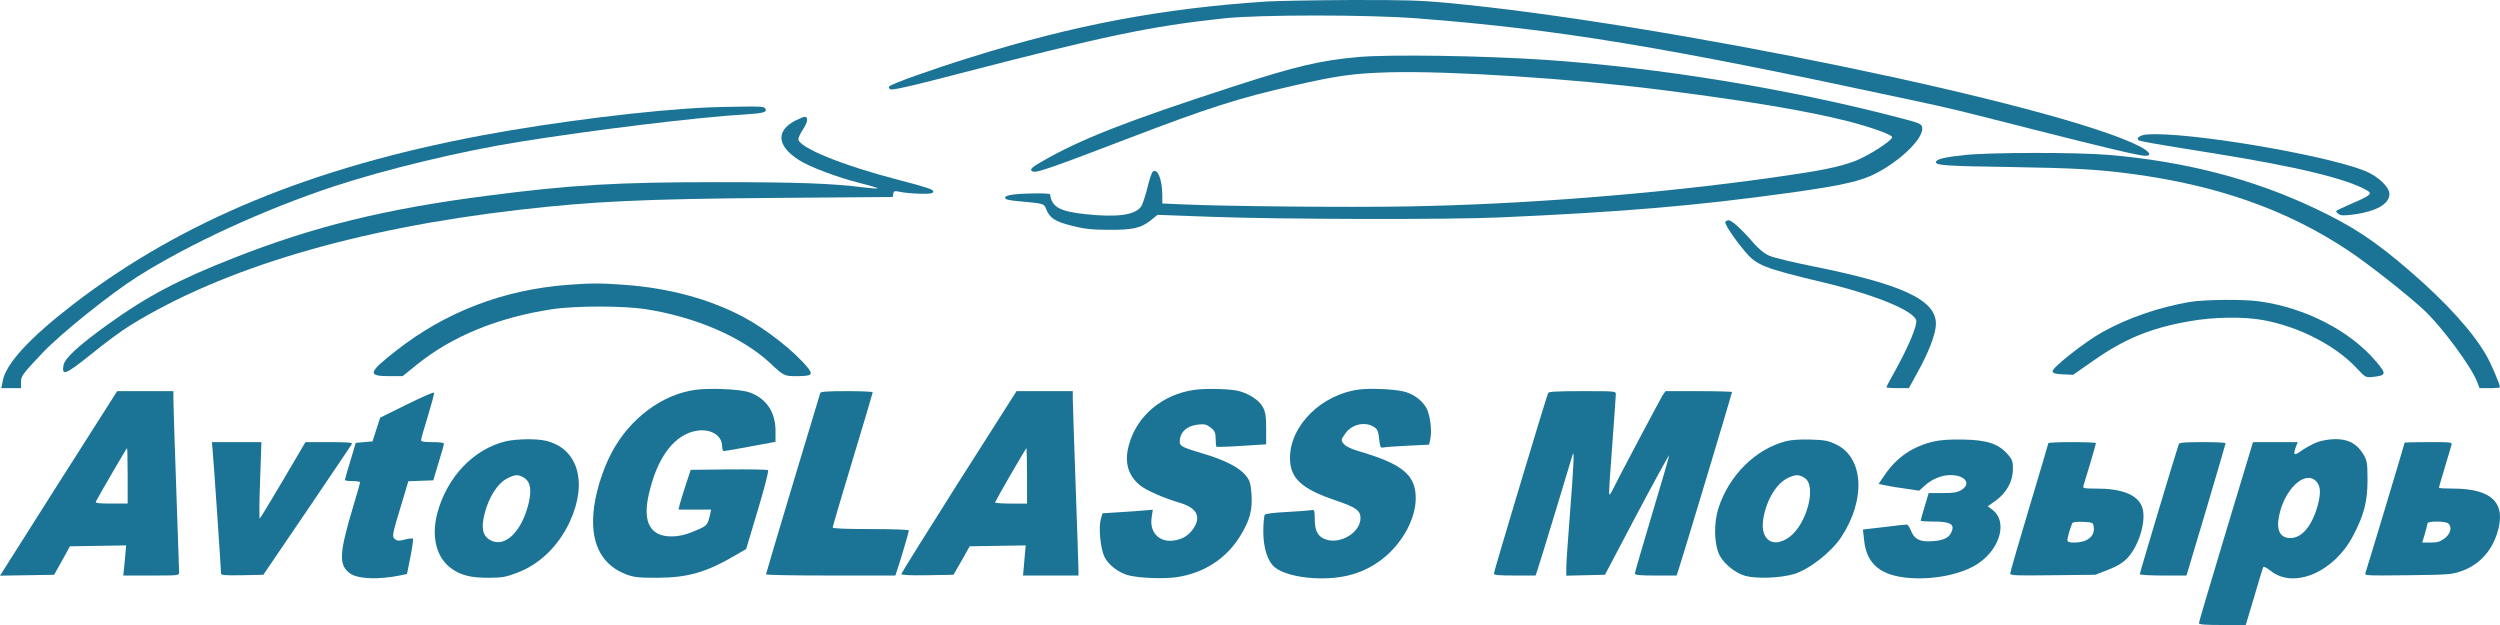 <svg width="232" height="58" viewBox="0 0 232 58" fill="none" xmlns="http://www.w3.org/2000/svg">
<path d="M117.5 0.142C107.81 0.781 99.641 2.326 90.092 5.317C86.468 6.444 82.683 7.793 82.507 8.029C82.454 8.099 82.507 8.224 82.63 8.294C82.772 8.391 84.699 7.96 88.678 6.917C102.629 3.299 106.767 2.437 113.61 1.7C116.881 1.352 126.96 1.352 131.47 1.7C144.696 2.729 154.192 4.301 177.179 9.24C181.246 10.116 180.857 10.019 188.672 12.008C195.339 13.705 198.539 14.457 199.07 14.457C199.759 14.457 199.494 14.053 198.469 13.538C190.865 9.713 154.138 2.117 134.299 0.267C131.788 0.03 130.302 -0.011 125.281 0.002C121.974 0.016 118.473 0.086 117.5 0.142Z" fill="#1B7496"/>
<path d="M126.076 5.289C122.54 5.609 120.312 6.124 114.494 8.015C104.504 11.257 100.207 12.94 96.6 15.041C95.627 15.597 95.486 15.806 95.91 15.931C96.246 16.029 97.749 15.514 104.857 12.787C112.213 9.977 114.901 9.115 120.1 7.932C124.184 7 125.617 6.805 128.994 6.708C134.617 6.569 145.916 7.292 154.103 8.335C162.219 9.365 167.666 10.283 171.52 11.257C173.66 11.813 175.587 12.495 175.587 12.732C175.587 13.052 173.377 14.47 172.139 14.944C170.619 15.514 169.045 15.834 164.624 16.46C153.785 17.99 141.389 18.978 130.409 19.159C125.228 19.256 113.628 19.145 109.685 18.964L107.863 18.881V18.101C107.846 16.627 107.421 15.583 106.979 15.931C106.873 16.015 106.643 16.71 106.466 17.475C106.272 18.255 106.007 19.02 105.883 19.186C105.282 19.98 103.62 20.188 100.667 19.868C98.332 19.618 97.59 19.2 97.448 18.032C97.431 17.907 95.167 17.921 94.071 18.046C93.54 18.115 93.275 18.213 93.275 18.352C93.275 18.505 93.594 18.588 94.513 18.672C96.918 18.894 96.865 18.881 97.077 19.395C97.431 20.244 97.89 20.55 99.429 20.939C100.614 21.245 101.232 21.315 102.824 21.329C105.105 21.343 105.865 21.176 106.785 20.453L107.421 19.938L112.372 20.119C118.809 20.355 134.458 20.397 139.25 20.174C150.62 19.673 157.392 19.089 165.862 17.921C171.556 17.128 173.023 16.766 174.845 15.667C176.914 14.401 178.505 12.69 178.381 11.841C178.328 11.493 178.169 11.424 176.295 10.937C165.862 8.21 153.962 6.277 143.405 5.553C137.605 5.164 128.941 5.038 126.076 5.289Z" fill="#1B7496"/>
<path d="M65.867 9.963C60.456 10.186 51.474 11.299 44.648 12.579C28.893 15.542 16.852 20.522 6.825 28.215C2.741 31.359 0.513 33.78 0.248 35.38L0.124 36.02H1.043H1.945V35.519C1.945 34.893 2.051 34.754 3.943 32.75C5.658 30.942 10.274 27.241 12.784 25.655C17.647 22.595 24.49 19.451 30.944 17.308C35.789 15.709 42.845 14.011 48.273 13.149C55.24 12.036 64.842 10.867 69.174 10.617C70.854 10.506 71.19 10.422 71.031 10.088C70.942 9.894 70.606 9.866 68.927 9.894C67.83 9.908 66.451 9.935 65.867 9.963Z" fill="#1B7496"/>
<path d="M73.789 11.201C71.968 12.147 72.109 13.58 74.178 14.874C75.168 15.514 77.768 16.474 79.801 16.988C80.756 17.225 81.481 17.448 81.446 17.475C81.393 17.517 80.827 17.475 80.155 17.392C77.184 17.016 74.019 16.905 66.575 16.905C57.168 16.905 53.03 17.155 45.267 18.157C35.754 19.381 29.088 21.023 21.679 23.944C16.551 25.962 13.669 27.478 10.026 30.093C7.232 32.11 5.994 33.251 5.888 33.919C5.711 34.921 6.118 34.754 8.47 32.862C9.69 31.86 11.335 30.65 12.113 30.177C20.689 24.89 32.978 21.232 48.096 19.479C54.957 18.686 59.661 18.463 71.968 18.366L82.843 18.282L82.896 17.976C82.949 17.712 83.019 17.698 83.55 17.809C83.868 17.879 84.682 17.962 85.336 17.976C86.344 18.004 86.556 17.962 86.609 17.782C86.644 17.587 86.008 17.378 83.338 16.682C78.174 15.347 74.09 13.678 74.09 12.912C74.09 12.759 74.302 12.328 74.549 11.953C74.974 11.312 75.027 10.839 74.656 10.839C74.585 10.839 74.196 11.007 73.789 11.201Z" fill="#1B7496"/>
<path d="M199.229 12.481C198.628 12.523 198.203 12.815 198.451 13.01C198.575 13.107 199.954 13.358 205.117 14.178C213.145 15.458 217.813 16.585 219.705 17.698C220.183 17.976 219.935 18.171 218.202 18.908C217.424 19.242 216.788 19.548 216.788 19.604C216.788 19.66 216.911 19.785 217.053 19.882C217.247 20.007 217.566 20.021 218.485 19.896C220.536 19.604 221.739 18.922 221.739 18.004C221.739 17.35 220.66 16.335 219.44 15.848C215.603 14.331 202.836 12.189 199.229 12.481Z" fill="#1B7496"/>
<path d="M182.307 14.387C180.379 14.596 179.654 14.777 179.654 15.055C179.654 15.347 180.662 15.416 186.639 15.5C192.492 15.597 194.773 15.723 197.85 16.14C205.842 17.211 212.279 19.493 217.937 23.263C219.741 24.459 223.489 27.408 224.957 28.786C226.619 30.344 229.342 34.03 229.873 35.422L230.103 36.02H231.057C231.57 36.02 231.995 35.978 231.995 35.936C231.995 35.672 231.199 33.808 230.757 33.029C229.501 30.817 227.061 28.118 223.684 25.196C220.377 22.331 218.326 20.981 214.683 19.27C208.937 16.571 202.712 14.971 195.657 14.373C192.722 14.123 184.641 14.137 182.307 14.387Z" fill="#1B7496"/>
<path d="M160.115 20.578C159.991 20.731 160.911 22.122 161.919 23.318C163.015 24.626 163.634 24.876 169.222 26.212C173.908 27.325 177.532 28.799 177.815 29.704C177.957 30.135 177.179 32.013 175.923 34.309C175.446 35.157 175.057 35.894 175.057 35.936C175.057 35.978 175.534 36.02 176.1 36.02H177.143L177.851 34.726C178.982 32.736 179.654 30.956 179.654 30.052C179.654 27.826 176.56 26.379 168.09 24.682C166.339 24.334 164.589 23.903 164.2 23.736C163.722 23.527 163.192 23.096 162.644 22.456C161.671 21.315 160.699 20.439 160.416 20.439C160.31 20.439 160.168 20.508 160.115 20.578Z" fill="#1B7496"/>
<path d="M52.676 26.434C46.7 26.894 41.359 28.939 36.762 32.542C34.163 34.573 34.074 34.907 36.09 34.907H37.363L38.707 33.822C41.925 31.22 46.187 29.467 51.191 28.702C53.331 28.368 57.857 28.368 59.908 28.688C64.594 29.425 68.856 31.276 71.455 33.682C72.728 34.879 72.781 34.907 73.895 34.907C75.292 34.907 75.469 34.782 75.009 34.183C73.807 32.667 71.137 30.552 68.926 29.384C65.761 27.728 62.101 26.741 57.981 26.434C55.735 26.268 54.886 26.268 52.676 26.434Z" fill="#1B7496"/>
<path d="M203.207 28.02C200.325 28.521 197.478 29.495 195.109 30.817C193.5 31.707 190.405 34.142 190.476 34.462C190.511 34.642 190.759 34.712 191.449 34.74L192.386 34.782L194.26 33.474C197.16 31.443 199.547 30.455 203.154 29.815C205.418 29.412 208.176 29.37 210.015 29.704C213.357 30.316 216.717 32.041 218.733 34.197C219.511 35.032 219.546 35.046 220.218 34.976C221.456 34.837 221.491 34.712 220.483 33.529C218.078 30.691 213.923 28.549 209.644 27.965C208.194 27.756 204.551 27.798 203.207 28.02Z" fill="#1B7496"/>
<path d="M64.541 36.173C61.447 36.604 58.494 38.802 56.814 41.904C55.894 43.588 55.169 45.994 55.063 47.705C54.851 50.585 55.93 52.505 58.175 53.326C58.847 53.576 59.307 53.618 61.005 53.618C63.869 53.604 65.584 53.103 68.343 51.475L69.245 50.947L70.323 47.344C70.924 45.354 71.349 43.699 71.278 43.629C71.207 43.574 69.563 43.546 67.618 43.56L64.099 43.602L63.639 44.993C63.392 45.758 63.127 46.593 63.074 46.829L62.967 47.288H64.47H65.991L65.885 47.803C65.673 48.679 65.62 48.763 64.859 49.111C63.763 49.597 63.127 49.764 62.366 49.778C60.368 49.806 59.625 48.498 60.191 45.953C60.969 42.405 62.631 40.235 64.771 39.957C66.044 39.804 67.017 40.444 67.017 41.445C67.017 41.668 67.087 41.862 67.176 41.862C67.264 41.862 68.378 41.668 69.651 41.431L71.968 41V39.971C71.968 38.204 71.066 36.91 69.457 36.381C68.644 36.117 65.814 35.992 64.541 36.173Z" fill="#1B7496"/>
<path d="M110.869 36.173C107.863 36.59 105.476 38.593 104.751 41.334C104.327 42.892 104.68 44.13 105.794 45.034C106.36 45.507 107.952 46.203 109.49 46.662C111.046 47.121 111.488 47.928 110.763 49.027C110.321 49.695 109.738 50.056 108.871 50.168C107.563 50.335 106.661 49.389 106.873 48.025L106.979 47.302L106.148 47.371C105.671 47.413 104.627 47.497 103.796 47.538L102.311 47.636L102.152 48.192C101.94 48.957 102.117 50.836 102.47 51.628C102.824 52.407 103.832 53.187 104.804 53.409C105.883 53.66 108.04 53.729 109.19 53.562C111.683 53.2 113.787 51.851 115.06 49.792C115.98 48.303 116.245 47.358 116.139 45.855C116.068 44.853 115.98 44.575 115.591 44.102C114.954 43.351 113.646 42.683 111.577 42.071C109.472 41.445 109.402 41.389 109.508 40.694C109.632 39.984 110.25 39.498 111.188 39.4C111.789 39.331 111.966 39.386 112.355 39.678C112.726 39.971 112.814 40.179 112.814 40.722C112.814 41.097 112.85 41.431 112.885 41.459C112.938 41.487 113.981 41.459 115.237 41.376L117.5 41.236V39.776C117.5 38.635 117.43 38.176 117.164 37.731C116.828 37.146 115.997 36.59 115.06 36.312C114.335 36.089 111.983 36.02 110.869 36.173Z" fill="#1B7496"/>
<path d="M126.147 36.145C122.646 36.59 119.711 39.484 119.711 42.502C119.711 44.38 120.772 45.368 123.954 46.439C125.829 47.079 126.253 47.371 126.253 48.081C126.253 49.389 124.45 50.516 123.053 50.07C122.31 49.82 122.009 49.277 122.009 48.192C122.009 47.385 121.974 47.274 121.709 47.344C121.532 47.371 120.524 47.455 119.445 47.511C118.331 47.566 117.447 47.664 117.377 47.761C117.306 47.844 117.235 48.54 117.235 49.319C117.235 50.849 117.624 52.087 118.314 52.658C118.915 53.159 120.294 53.548 121.815 53.646C124.609 53.813 126.731 53.187 128.552 51.656C130.249 50.209 131.381 48.067 131.381 46.231C131.381 44.102 130.179 43.087 126.289 41.932C125.457 41.696 124.892 41.431 124.715 41.209C124.432 40.875 124.432 40.819 124.821 40.263C125.422 39.372 126.66 39.08 127.509 39.623C127.827 39.818 127.915 40.054 127.986 40.736C128.057 41.445 128.11 41.584 128.357 41.529C128.517 41.487 129.542 41.417 130.621 41.362L132.619 41.264L132.725 40.791C132.919 39.957 132.707 38.357 132.301 37.745C131.841 37.035 131.045 36.493 130.179 36.312C129.206 36.103 127.173 36.02 126.147 36.145Z" fill="#1B7496"/>
<path d="M5.429 44.853L0 53.423L2.511 53.381L5.022 53.34L5.764 52.018L6.489 50.696L9.107 50.655L11.706 50.613L11.582 52.018L11.441 53.409H14.04C16.604 53.409 16.622 53.409 16.622 53.089C16.622 52.922 16.498 49.43 16.356 45.34C16.215 41.25 16.091 37.536 16.091 37.091V36.298H13.474H10.875L5.429 44.853ZM11.847 44.158V46.731H10.327C9.177 46.731 8.824 46.69 8.894 46.551C9.266 45.841 11.741 41.584 11.794 41.584C11.812 41.584 11.847 42.739 11.847 44.158Z" fill="#1B7496"/>
<path d="M37.752 37.536L35.277 38.76L34.923 39.859L34.569 40.958L33.791 41.028L33.013 41.097L32.518 42.767C32.235 43.685 32.005 44.478 32.005 44.533C32.005 44.603 32.324 44.645 32.713 44.645C33.102 44.645 33.42 44.7 33.42 44.756C33.42 44.826 33.102 45.925 32.713 47.218C31.475 51.378 31.422 52.449 32.483 53.214C33.19 53.729 35.117 53.813 37.151 53.395L37.77 53.27L38.088 51.67C38.265 50.78 38.371 50.029 38.318 49.987C38.265 49.945 37.929 49.973 37.575 50.07C37.027 50.209 36.868 50.209 36.656 50.029C36.355 49.792 36.373 49.681 37.346 46.495L37.894 44.659L39.043 44.617L40.21 44.575L40.688 42.975C40.97 42.099 41.183 41.292 41.2 41.195C41.2 41.083 40.882 41.028 40.139 41.028C39.344 41.028 39.078 40.986 39.078 40.833C39.078 40.722 39.361 39.72 39.715 38.593C40.051 37.48 40.316 36.507 40.281 36.437C40.245 36.367 39.114 36.868 37.752 37.536Z" fill="#1B7496"/>
<path d="M76.123 36.465C76.017 36.757 71.084 53.187 71.084 53.298C71.084 53.367 73.789 53.409 77.096 53.409H83.09L83.267 52.88C83.568 51.99 84.346 49.361 84.346 49.222C84.346 49.152 82.825 49.097 80.809 49.097C78.457 49.097 77.273 49.041 77.273 48.958C77.273 48.874 78.104 46.036 79.129 42.656C80.155 39.275 80.986 36.465 80.986 36.409C80.986 36.34 79.907 36.298 78.599 36.298C76.831 36.298 76.176 36.34 76.123 36.465Z" fill="#1B7496"/>
<path d="M88.978 44.714C86.043 49.347 83.638 53.2 83.638 53.27C83.638 53.367 84.487 53.409 86.061 53.381L88.483 53.34L89.244 52.018L89.986 50.696L92.586 50.655L95.185 50.613L95.061 52.018L94.937 53.409H97.519H100.083V52.88C100.083 52.602 99.959 49.041 99.818 44.993C99.676 40.93 99.553 37.327 99.553 36.952V36.298H96.936H94.336L88.978 44.714ZM95.309 44.158V46.732H93.788C92.957 46.732 92.303 46.676 92.338 46.62C92.709 45.883 95.203 41.584 95.256 41.584C95.273 41.584 95.309 42.739 95.309 44.158Z" fill="#1B7496"/>
<path d="M143.67 36.465C143.511 36.785 138.631 53.033 138.631 53.228C138.631 53.367 139.091 53.409 140.576 53.409H142.503L142.68 52.88C142.786 52.602 143.529 50.14 144.36 47.427C145.173 44.714 145.881 42.363 145.934 42.21C146.111 41.64 146.04 43.17 145.704 47.497C145.509 49.945 145.35 52.282 145.35 52.686V53.423L147.136 53.381L148.94 53.34L151.91 47.705C153.555 44.603 154.899 42.155 154.899 42.252C154.899 42.349 154.192 44.812 153.307 47.733C152.441 50.641 151.716 53.117 151.716 53.214C151.716 53.367 152.123 53.409 153.661 53.409H155.588L155.765 52.88C156.031 52.115 160.734 36.493 160.734 36.381C160.734 36.34 159.337 36.298 157.64 36.298H154.563L154.298 36.673C154.085 37.007 150.001 44.7 149.576 45.605C149.488 45.785 149.382 45.911 149.329 45.883C149.293 45.855 149.417 43.824 149.612 41.376C149.789 38.927 149.948 36.785 149.948 36.604C149.948 36.298 149.948 36.298 146.853 36.298C144.537 36.298 143.723 36.34 143.67 36.465Z" fill="#1B7496"/>
<path d="M46.912 40.958C43.906 41.696 41.448 44.311 40.564 47.691C40.016 49.862 40.511 51.782 41.908 52.769C42.792 53.395 43.676 53.618 45.356 53.618C46.558 53.618 46.947 53.548 47.937 53.173C50.041 52.407 51.827 50.682 52.871 48.429C54.586 44.728 53.613 41.556 50.59 40.889C49.706 40.694 47.813 40.736 46.912 40.958ZM48.574 44.297C49.193 44.645 49.352 45.354 49.087 46.579C48.468 49.319 46.841 50.905 45.479 50.112C44.772 49.709 44.631 48.958 44.984 47.622C45.356 46.161 46.169 44.881 47 44.436C47.761 44.033 48.043 44.005 48.574 44.297Z" fill="#1B7496"/>
<path d="M165.738 40.944C162.927 41.668 160.469 44.088 159.479 47.135C159.001 48.623 159.072 50.613 159.62 51.614C160.08 52.407 161.088 53.2 161.954 53.437C162.997 53.729 165.243 53.646 166.481 53.27C167.913 52.839 169.929 51.253 170.866 49.848C173.165 46.356 172.953 42.489 170.406 41.25C169.646 40.889 169.363 40.833 168.019 40.791C167.047 40.763 166.198 40.819 165.738 40.944ZM167.471 44.353C168.62 45.076 167.666 48.693 166.021 49.862C164.553 50.905 163.369 50.126 163.616 48.276C163.864 46.509 164.801 44.895 165.915 44.353C166.622 44.019 166.958 44.019 167.471 44.353Z" fill="#1B7496"/>
<path d="M179.513 40.958C177.55 41.389 176.012 42.433 174.915 44.06L174.332 44.909L175.004 45.048C175.375 45.132 176.224 45.271 176.896 45.354L178.098 45.535L178.576 45.104C179.248 44.478 180.167 44.088 180.981 44.088C182.377 44.088 182.961 44.881 182.024 45.466C181.635 45.702 181.299 45.758 180.256 45.758H178.982L178.611 46.996C178.399 47.678 178.24 48.262 178.24 48.318C178.24 48.359 178.788 48.401 179.46 48.401C180.892 48.401 181.352 48.624 181.157 49.222C180.927 49.931 180.326 50.209 179 50.237C178.063 50.251 177.621 49.973 177.32 49.208C177.214 48.916 177.037 48.679 176.931 48.679C176.825 48.679 175.87 48.777 174.809 48.916L172.882 49.138L172.988 50.126C173.218 52.38 174.562 53.465 177.338 53.646C179.69 53.799 182.271 53.228 183.668 52.227C185.684 50.808 186.285 48.331 184.888 47.302L184.464 46.982L185.224 46.439C186.215 45.716 186.78 44.687 186.798 43.574C186.816 42.836 186.745 42.642 186.285 42.127C185.437 41.181 184.393 40.833 182.236 40.791C181.069 40.764 180.132 40.819 179.513 40.958Z" fill="#1B7496"/>
<path d="M215.09 41.014C214.683 41.167 214.029 41.515 213.622 41.793C212.88 42.336 212.774 42.266 213.057 41.473L213.233 41.028H211.147H209.078L206.567 49.347C205.188 53.924 204.056 57.75 204.056 57.833C204.056 57.958 204.693 58 206.231 58H208.406L209.166 55.468C209.573 54.063 209.945 52.825 209.998 52.7C210.051 52.519 210.21 52.588 210.74 52.992C212.88 54.675 216.575 53.103 218.344 49.764C219.369 47.831 219.705 46.565 219.705 44.575C219.705 42.92 219.67 42.711 219.263 42.071C218.68 41.153 217.902 40.75 216.717 40.75C216.222 40.75 215.479 40.875 215.09 41.014ZM214.878 44.603C215.338 45.02 215.408 45.66 215.108 46.815C214.577 48.777 213.64 49.931 212.544 49.931C211.589 49.931 211.218 49.194 211.501 47.858C211.996 45.424 213.835 43.671 214.878 44.603Z" fill="#1B7496"/>
<path d="M19.734 41.821C19.822 42.683 20.512 52.867 20.512 53.214C20.512 53.381 20.848 53.409 22.474 53.381L24.437 53.34L28.504 47.358C30.732 44.06 32.607 41.292 32.66 41.195C32.73 41.069 32.235 41.028 30.538 41.028H28.345L26.259 44.575C25.109 46.523 24.137 48.123 24.101 48.123C24.048 48.123 24.066 46.523 24.137 44.575L24.26 41.028H21.962H19.663L19.734 41.821Z" fill="#1B7496"/>
<path d="M190.087 41.125C190.087 41.167 189.291 43.866 188.319 47.093C187.346 50.335 186.551 53.089 186.551 53.214C186.551 53.409 186.975 53.423 190.494 53.381L194.437 53.34L195.622 52.88C196.506 52.533 196.983 52.241 197.443 51.768C198.592 50.516 199.264 48.025 198.734 46.912C198.239 45.869 196.842 45.34 194.561 45.34C193.394 45.34 193.252 45.313 193.341 45.09C193.464 44.742 194.508 41.209 194.508 41.111C194.508 41.069 193.517 41.028 192.297 41.028C191.077 41.028 190.087 41.069 190.087 41.125ZM194.295 48.874C194.437 49.764 193.712 50.349 192.474 50.349C191.997 50.349 191.855 50.293 191.855 50.098C191.855 49.889 192.103 49.041 192.297 48.568C192.35 48.443 192.669 48.401 193.305 48.429C194.189 48.471 194.242 48.498 194.295 48.874Z" fill="#1B7496"/>
<path d="M202.2 41.195C202.076 41.473 198.575 53.131 198.575 53.284C198.575 53.353 199.547 53.409 200.75 53.409H202.907L204.728 47.316C205.718 43.977 206.532 41.195 206.532 41.125C206.532 41.07 205.577 41.028 204.41 41.028C202.871 41.028 202.253 41.07 202.2 41.195Z" fill="#1B7496"/>
<path d="M223.153 41.069C223.153 41.153 219.617 52.908 219.511 53.173C219.405 53.423 219.599 53.423 223.454 53.381C227.238 53.34 227.539 53.312 228.405 53.006C229.996 52.449 231.164 51.239 231.712 49.556C232.649 46.718 231.305 45.34 227.627 45.34C226.92 45.34 226.336 45.313 226.336 45.257C226.336 45.215 226.566 44.394 226.867 43.421C227.15 42.447 227.433 41.515 227.486 41.334C227.574 41.028 227.574 41.028 225.364 41.028C224.144 41.028 223.153 41.056 223.153 41.069ZM227.185 48.568C227.574 48.874 227.433 49.514 226.884 49.945C226.46 50.265 226.212 50.349 225.576 50.349H224.78L225.028 49.542C225.151 49.111 225.258 48.665 225.275 48.568C225.275 48.345 226.902 48.345 227.185 48.568Z" fill="#1B7496"/>
</svg>
